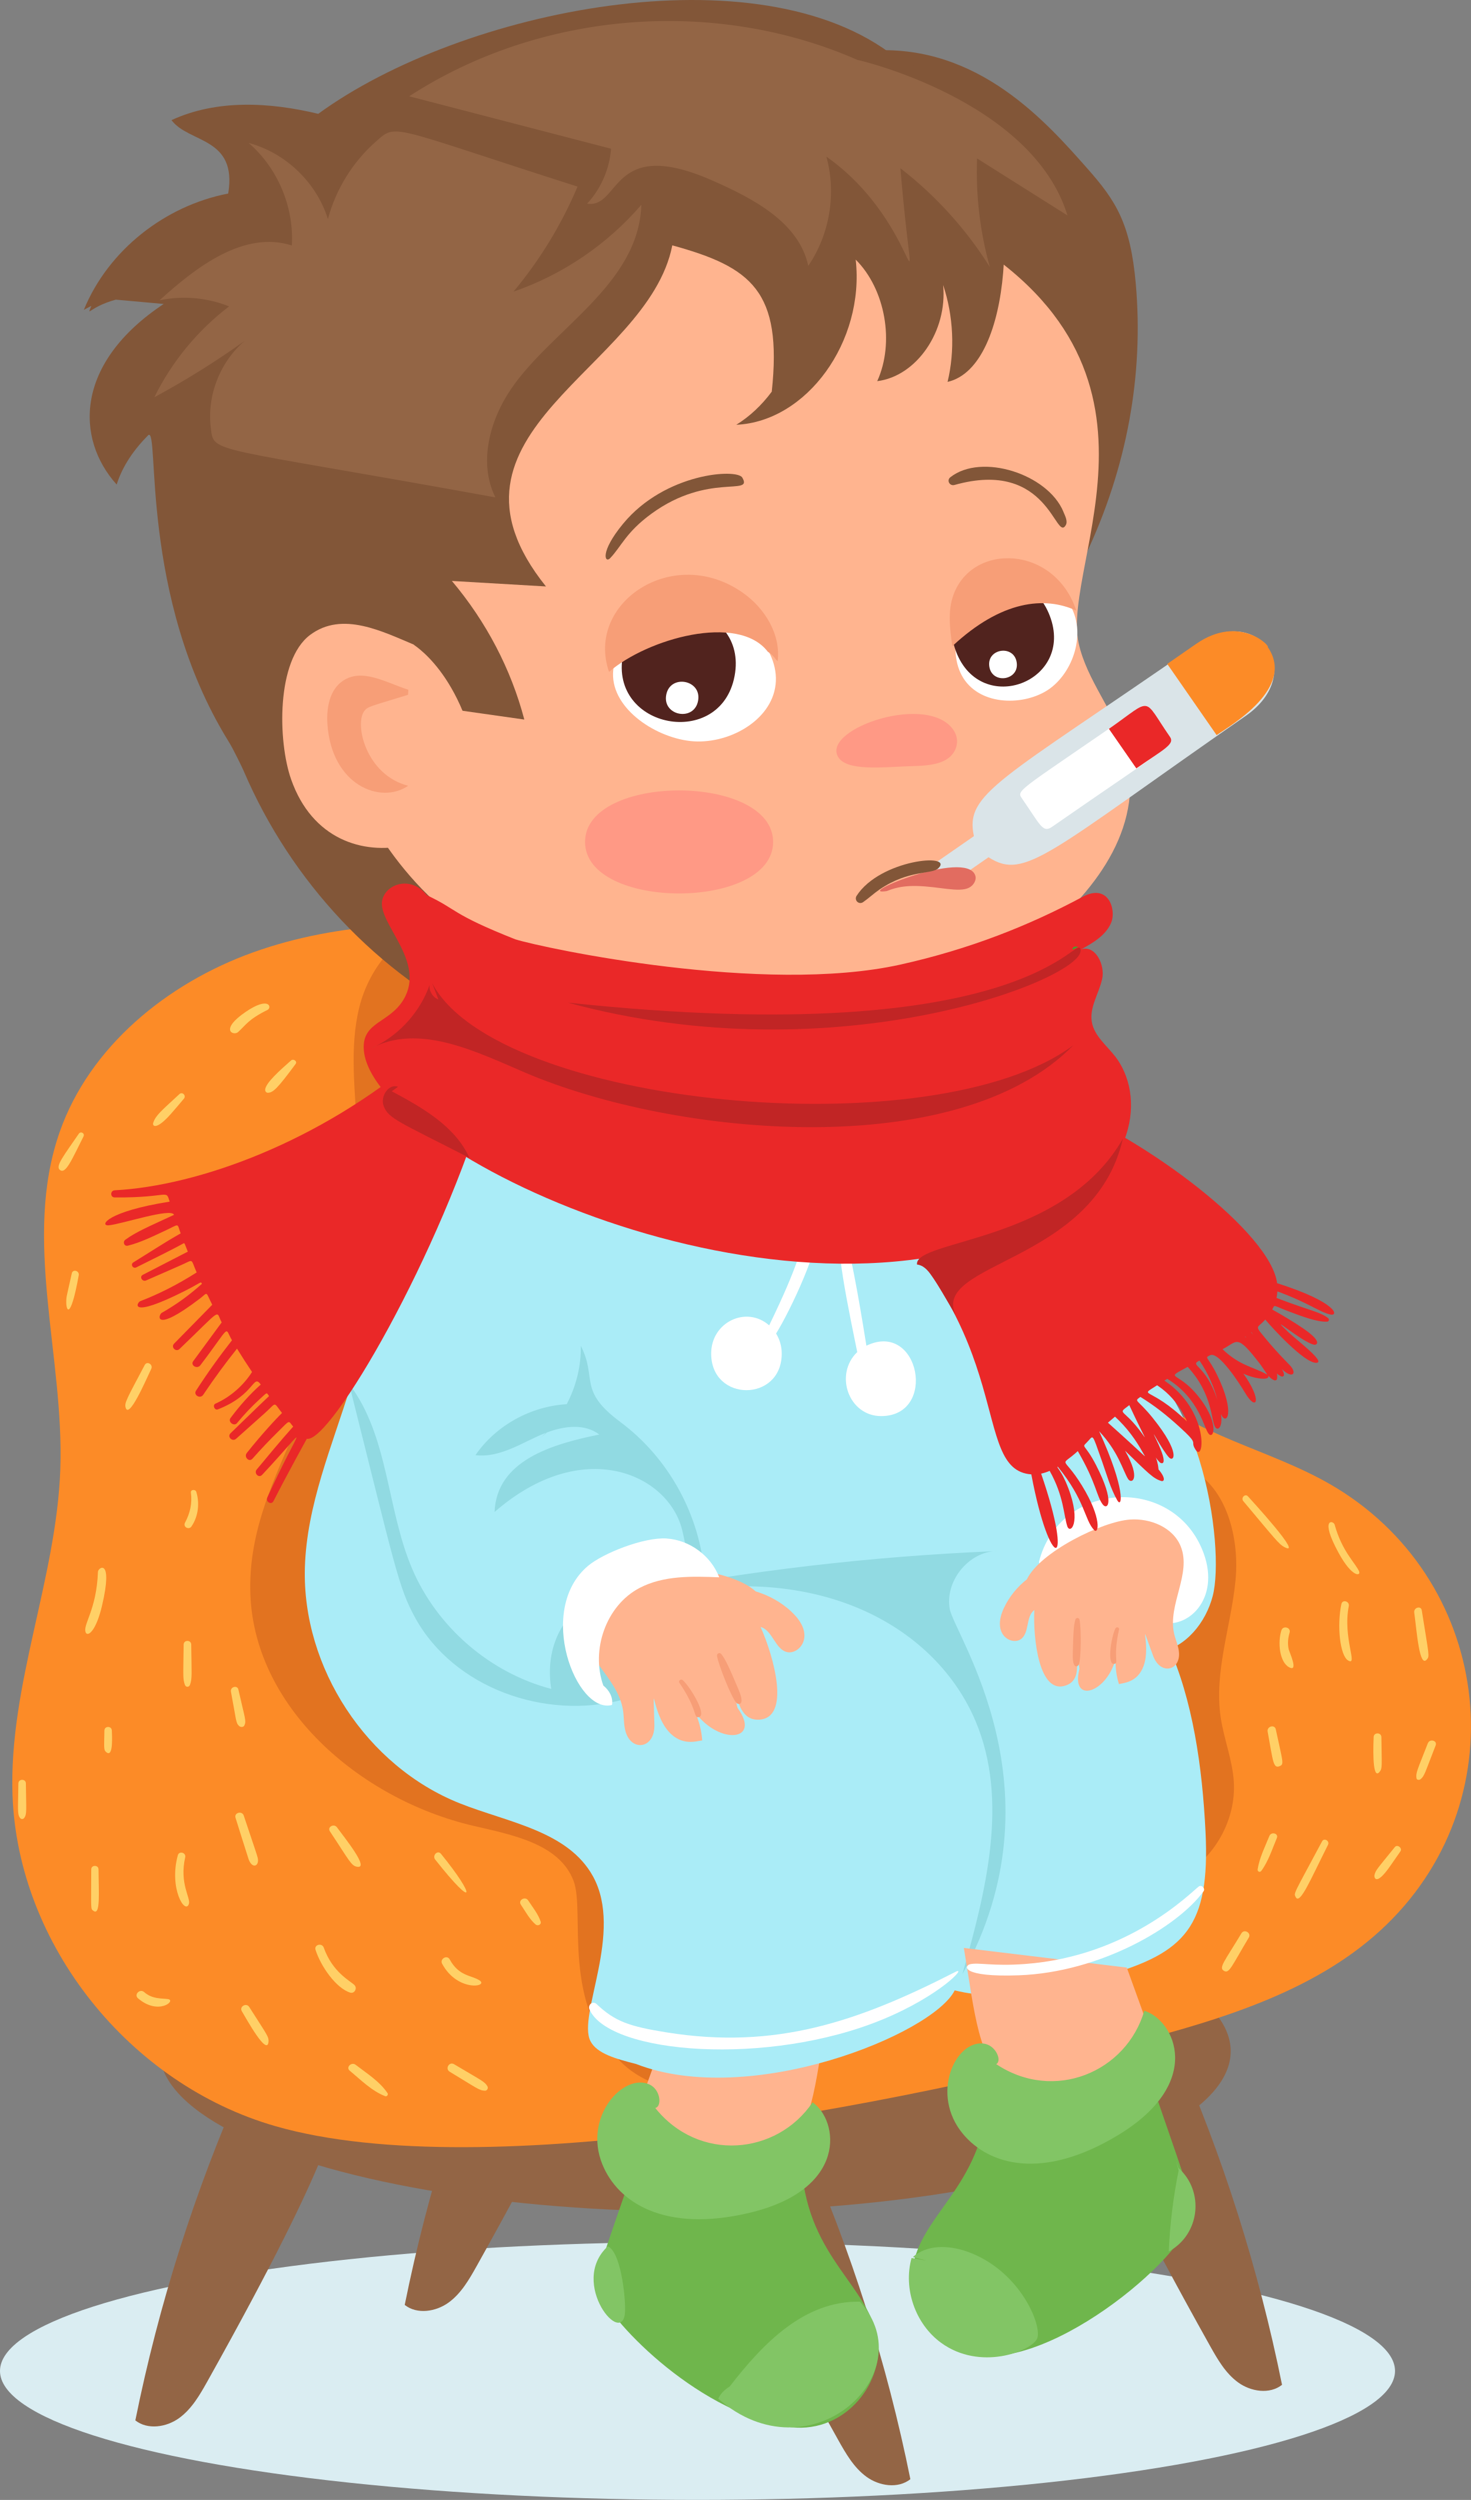 <?xml version="1.0" encoding="UTF-8"?><svg id="_Layer_" xmlns="http://www.w3.org/2000/svg" viewBox="0 0 467.38 794.15"><rect x="0" y="0" width="467.38" height="794.15" fill="#808080" stroke="none"/><defs><style>.cls-1{fill:#fff;}.cls-2{fill:#f79e77;}.cls-3{fill:#51231e;}.cls-4{fill:#ffd066;}.cls-5{fill:#c12525;}.cls-6{fill:#fc8b27;}.cls-7{fill:#82c565;}.cls-8{fill:#825638;}.cls-9{fill:#e26c60;}.cls-10{fill:#aaecf7;}.cls-11{fill:#936545;}.cls-12{fill:#6fb64c;}.cls-13{fill:#ea2828;}.cls-14{fill:#daedf2;}.cls-15{fill:#e27320;}.cls-16{fill:#dae4e8;}.cls-17{fill:#91dae2;}.cls-18{fill:#49a030;}.cls-19{fill:#ff9985;}.cls-20{fill:#ffb48f;}</style></defs><g><ellipse class="cls-14" cx="221.62" cy="753.18" rx="221.62" ry="40.96"/><g><g><path class="cls-11" d="m43.01,768.89c3.92,3.09,9.89,2.17,13.93-.76,4.04-2.94,6.6-7.44,9.04-11.8,43.02-76.94,39-82.19,43.56-91.57l-32.51-3.04c-15.17,34.35-26.6,70.36-34.03,107.17Z"/><path class="cls-11" d="m111.17,663.47c-.75-.04-1.27.57-1.62,1.29l1.4.13c.66.8,1.26-1.36.22-1.42Z"/></g><g><path class="cls-11" d="m289.24,787.57c-3.92,3.09-9.89,2.17-13.93-.77s-6.6-7.44-9.04-11.8c-43.2-77.26-38.22-80.6-43.56-91.57l32.51-3.04c15.17,34.35,26.6,70.36,34.03,107.17Z"/><path class="cls-11" d="m221.08,682.14c.75-.04,1.27.57,1.62,1.29l-1.4.13c-.66.8-1.26-1.36-.22-1.42Z"/></g><g><path class="cls-11" d="m407.33,757.59c-3.92,3.09-9.89,2.17-13.93-.76s-6.6-7.44-9.04-11.8c-43.2-77.26-38.22-80.6-43.56-91.57l32.51-3.04c15.17,34.35,26.6,70.36,34.03,107.17Z"/><path class="cls-11" d="m339.18,652.16c.75-.04,1.27.57,1.62,1.29l-1.4.13c-.66.8-1.26-1.36-.22-1.42Z"/></g><g><path class="cls-11" d="m128.6,732.21c3.92,3.09,9.89,2.17,13.93-.76s6.6-7.44,9.04-11.8c43.02-76.94,39-82.19,43.56-91.57l-32.51-3.04c-15.17,34.35-26.6,70.36-34.03,107.17Z"/><path class="cls-11" d="m196.76,626.78c-.75-.04-1.27.57-1.62,1.29l1.4.13c.66.8,1.25-1.36.22-1.42Z"/></g><ellipse class="cls-11" cx="220.86" cy="651.61" rx="170.17" ry="50.95"/><path class="cls-6" d="m422.51,471.43c-19.28-11.09-42.86-15.39-59.14-30.37-31.95-29.41-20.79-84.2-48.1-117.77-23.31-28.65-65.77-32.15-103.24-33.32l-44.96,5.18c-29.08-3.01-59.18-2.46-86.63,7.38-27.45,9.84-52.03,30.07-61.48,57.07-11.91,34.05,1.48,71.23.2,107.19-1.25,34.92-16.43,68.62-15.18,103.54,1.7,47.35,37.02,91.76,83.61,105.11,66.43,19.04,197.46-6.86,272.25-26.53,29.15-7.67,59.42-16.78,80.79-37.59,42.3-41.18,33.04-110.47-18.13-139.9Z"/><path class="cls-15" d="m204.42,433.41c-.5-43.8,18.68-88.52,5.5-130.29l-69.35-9.38c-13.3.93-23.29,13.45-26.45,26.4-3.16,12.95-1.22,26.51-.64,39.83,3.35,77.1-34.42,102.81-33.97,144.89.4,37.14,34.74,66.71,70.91,75.15,12.3,2.87,27.26,5.64,31.8,17.43,3.86,10.02-4.25,39.48,15.88,58.35,11.64,10.91,41.32,16.43,46.99-16.43,12.02-69.57-39.86-135.35-40.67-205.94Z"/><path class="cls-15" d="m374.92,465.3l-41.25,19.07c-6.86,43.76-.87,130.88,39.55,112.76,11.81-5.29,19.66-18.35,18.79-31.27-.47-6.92-3.16-13.49-4.17-20.35-2.14-14.52,3.34-28.99,4.73-43.6,1.39-14.62-3.63-32.25-17.64-36.61Z"/></g><path class="cls-20" d="m210.74,647.71c-7.12,19.88-9.06,23.69-8.13,28.5,2.7,13.98,34.71,16.53,45.64,8.24,9.76-7.41,10.7-21.66,14.26-42.98l-51.77,6.24Z"/><path class="cls-10" d="m348.38,421.72c-11.22-4.29-32.29-3.97-37.62-2.69-13.57,3.26-20.22,19.18-20.11,33.14.13,15.62,5.94,30.57,12.04,44.95,6.54,15.42,14.56,29.54,34.63,31.13-8.01-1.76-15.45-.78,30.95-3.38,8.57-1.57,14.89-9.49,17.06-17.92,3.94-15.26-3.21-72.33-36.96-85.23Z"/><path class="cls-10" d="m383.03,581.92c-2.03-41.36-12.15-84.89-52.4-94.66,8.18-27.15,5.33-57.44,2.45-85.98-2.3-22.8-5.06-23.99-17.56-36.66-9.39-9.51-16.8-22.48-21.2-37.1l-146.67-16.22c-13.95,16.51-14.64,44.76-21.58,67.88-5.75,19.15-15.1,32.78-14.8,61.56-5.88,18.95-13.82,37.46-14.4,57.2-.93,31.81,19.65,63.15,49.21,74.92,15.33,6.1,34.4,8.75,42.34,23.22,9.78,17.81-5.01,44.03-.83,52.3,2.02,3.99,8.17,5.67,14.47,7.27,36.29,14.13,94.3-9.42,101.28-23.37,16,3.96,32.28-.16,48.14-4.73,25.09-7.23,33.02-15.57,31.55-45.62Z"/><path class="cls-8" d="m234.68,274.52c-3.38-14.97-7.25-20.71-21.62-30.54-47.26-32.34-107.1-50.1-117.9-46.4l-24.71,27.34c10.05,36.63,33.67,69.38,65.25,90.49.46-25.44-4.61-14.12,18.67,4.11,1.3-2.63,2.59-5.26,3.89-7.89,22.57,9.56,45.58,18.05,68.94,25.45,7.9,2.5,10.61.04,11.22-6.89,1.63-18.6.36-37.45-3.75-55.67Z"/><path class="cls-8" d="m360.87,90.13c-1.69-19.09-6.25-26.29-15.41-36.63-12.98-14.66-34.48-39.22-67.96-37.47l-10.49,22.52c25.74,12.88,38.88,35.63,50.68,57.11,22.66,41.25,8.97,41.13,27.42,80.26,12.93-27.4,18.33-56.8,15.76-85.8Z"/><path class="cls-20" d="m299.25,71.39c-18.35-9.8-38.99-16.26-59.71-15.61-.88-1.1-3.09-1.48-4.75-1.27-66.34,8.17-118.07,53.39-125.06,74.64-4.58,13.92-1.93,5.48-5.09,13.74-14.58,38.06-6.85,112.29,39.63,148.76,45.55,39.77,95.84,26.84,124.49,29.87,5.59.59,11.21,1.72,16.78.99,10.35-1.36,85.63-37.22,71.9-84.96-3.35-11.66-12.08-21.32-14.71-33.16-5.85-26.27,37.41-89.82-43.47-132.99Z"/><path class="cls-19" d="m185.89,267.46c0,21.82,59.75,21.82,59.75,0s-59.75-21.82-59.75,0Z"/><path class="cls-8" d="m235.86,151.72c-1.72-2.93-24.54-1.52-37.88,14.65-7.56,9.16-5.74,12.65-4.13,10.96,3.6-3.76,5.04-8.27,13.27-14.24,17.95-13.01,32.24-5.4,28.73-11.36Z"/><path class="cls-8" d="m337.88,162.58c-4.94-11.96-25.99-18.78-35.92-10.98-1.29,1.01-.21,2.89,1.31,2.46,29.97-8.45,32.12,18.42,35.36,12.75.71-1.25-.27-3.05-.76-4.23Z"/><path class="cls-19" d="m303.14,232.21c-7.7-12.37-41.69-.88-36.95,8.06,2.61,4.92,14.37,3.38,23.86,3.09,3.75-.11,7.79-.31,10.71-2.14,3.36-2.1,4.21-6.05,2.37-9.01Z"/><g><path class="cls-16" d="m380.1,204.82c-62.32,43.23-73.64,47.16-70.66,60.8l-13.94,9.67,4.65,6.7,13.94-9.67c11.64,7.51,19.03-1.42,81.69-44.89,19.73-13.69,4.05-36.29-15.68-22.61Z"/><path class="cls-6" d="m386.55,233.52c4.48-3.11,25.25-15.01,16.23-28,1.06,0-8.85-10.6-22.77-.95l-9.14,6.34,15.68,22.6Z"/><path class="cls-1" d="m371.77,234.12c-6.1-8.79-6.76-11.39-9.8-9.28-36.49,25.32-39.15,26.07-37.46,28.51,6.1,8.79,6.76,11.39,9.8,9.28,36.49-25.32,39.15-26.07,37.46-28.51Z"/><path class="cls-13" d="m361.04,244.09c8.61-5.97,12.31-7.69,10.73-9.97-8.99-12.96-5.21-12.47-19.44-2.59l8.71,12.56Z"/></g><path class="cls-9" d="m309.84,278.02c-3.02-8.3-39.11,6.69-28.17,5.06.62-.1,3.37-1.75,9.48-1.63,7.22.14,13.52,2.18,16.74.55,1.44-.73,2.51-2.46,1.95-3.98Z"/><path class="cls-8" d="m272.18,284.55c-.9,1.39.68,2.99,2.07,2.02,1.81-1.26,3.42-2.79,5.25-4.04,9.35-6.33,16.55-4.69,18.64-6.71,5.1-4.95-18.49-2.8-25.95,8.72Z"/><path class="cls-8" d="m74.43,34.86c-.64,5.9,5.26,10.06,9.33,14.38,8.13,8.62,9.95,22.56,4.31,32.98l32.02-15.33c11.94-1.73-11.59-40.09-45.67-32.03Z"/><path class="cls-8" d="m311.64,40.43c-6.41-11.04-16.11-17.86-26.98-22.14C241.13-16.33,146.47,3.05,101.12,36.16c-15.5-3.72-32.23-4.64-46.63,2,5.51,7.39,20.96,5.3,18.02,23.32-20.04,3.85-38.13,17.99-45.88,36.97.78-.44,1.58-.86,2.38-1.27-1.45,3.85-.82.39,7.77-1.99,5.08.46,10.15.91,15.23,1.37-28.33,18.8-28.06,42.81-14.94,57.37,1.91-6.05,5.57-11.19,10.05-15.71,3.66-2.64-2.93,51.31,25.42,97.18,4.11,6.65,6.61,15.66,17.88,29.32,16.45-11.42,37.89-16.51,58.07-13.79-2.2-8.28-3.28-16.82-3.22-25.38,7.11,1.01,14.21,2.02,21.32,3.03-4.2-15.98-12.1-31.09-23.01-44.03,9.96.58,19.93,1.16,29.89,1.75-39.45-49.14,32.43-68.91,40.14-108.36,25.14,6.92,35.02,14.48,31.6,46.48-3.16,4.26-6.97,7.86-11.27,10.52,22.42-1.01,40.86-26.51,37.94-52.47,9.42,9.38,12.43,26.36,6.84,38.61,12.53-1.55,22.37-15.9,20.94-30.55,3.29,9.87,3.8,20.84,1.41,30.79,21.31-4.93,22.27-60.72,10.57-80.86Z"/><g><path class="cls-20" d="m151.58,241.05c-6.35-31-23.53-37.71-19.57-36.05-10.48-4.38-23.22-10.97-33.46-3.32-10.83,8.09-10.28,33.89-6.05,45.91,13.38,38.08,64.51,19.89,59.09-6.54Z"/><path class="cls-2" d="m129.74,219.12c-7.38-2.42-14.7-6.95-20.81-2.83-4.23,2.85-5.25,8.66-4.9,13.75,1.33,19.4,16.88,25.6,25.66,19.58-13.41-3.42-17.21-19.7-13.87-23.85,1.09-1.36,1.91-1.38,13.83-5.05.04-.53.07-1.06.09-1.59Z"/></g><g><path class="cls-11" d="m163.16,92.63c8.38-10.03,15.26-21.31,20.34-33.35-60.38-19.27-57.33-20.25-64.11-14.27-7.33,6.47-12.69,15.14-15.2,24.59-3.6-11.6-13.44-21.06-25.18-24.19,9.23,7.98,14.45,20.38,13.71,32.56-15.18-4.8-30.25,6.72-42.03,17.43,7.34-1.57,15.14-.86,22.1,1.93-10,7.62-18.2,17.59-23.75,28.86,9.92-5.36,19.51-11.34,28.7-17.9-7.84,6.67-12.03,17.4-10.76,27.62,1.03,8.34-1.19,5.44,90.43,22.1-5.45-10.92-1.86-24.45,5.02-34.52,12.99-19.03,40.58-33.15,41.34-58.43-10.79,12.55-24.96,22.18-40.61,27.58Z"/><path class="cls-11" d="m310.44,50.33c9.58,6.04,19.15,12.07,28.73,18.11-11.23-36.65-66.71-49.5-66.72-49.4C227-.92,171.64,3.55,130.01,30.59c21.38,5.55,42.76,11.11,64.14,16.66-.48,6.45-3.21,12.71-7.61,17.45,10.75,1.61,7.26-21.69,39.84-7.34,12.94,5.7,27.48,13.27,30.43,27.1,6.83-10,8.99-23.05,5.75-34.71,31.38,22.09,28.2,60.35,23.53,3.7,11.22,8.68,20.88,19.35,28.41,31.37-3.13-11.19-4.5-22.87-4.05-34.48Z"/></g><g><path class="cls-17" d="m315.65,492.79c.49-.02.99-.04,1.48-.06-.5,0-.99.01-1.48.06Z"/><path class="cls-17" d="m301.76,511.13c-1.53-8.56,5.49-17.53,13.89-18.35-39.04,1.64-77.95,6.19-116.34,13.62l12.59-.05c50.18-9.85,85.76,11.27,98.07,40.42,10.63,25.17,3.28,54.05-4.19,80.37,32.33-58.6-2.55-107.8-4.02-116.03Z"/></g><g><path class="cls-17" d="m206.67,508.5c-14.63-9.09-35.21,5.2-31.52,28.02-19.49-5.12-36.28-19.62-44.19-38.15-8.17-19.15-7.41-42.19-20.04-58.74,14.65,58.26,15.64,64.58,21.04,74.37,12.29,22.24,41.27,32.49,65.83,25.96l4.65-25.21c2.9,5.57,5.79,11.15,8.69,16.72,5.68-6.78,3.05-18.31-4.46-22.97Z"/><path class="cls-17" d="m197.07,451.69c-13.56-10.04-7.21-13.75-12.53-24.16.12,6.43-1.49,12.85-4.48,18.54-11.43.66-22.5,6.74-29,16.19,8.08,1,15.62-4.53,22.35-7.09-1.85,1.88-2.94,2.68.36-.13,5.65-2.08,12.01-2.87,16.65.67-14.72,2.97-32.65,8.12-33.28,24.6,27.87-24.28,55-12.2,59.57,5.56,1.43,5.55,1.71,12.91,7.15,14.72-1.33-19.13-11.39-37.48-26.8-48.89Z"/><path class="cls-17" d="m171.65,456.85l-1.25,1.06c.42-.34.84-.7,1.25-1.06Z"/></g><path class="cls-1" d="m382.43,493.41c-9.22-25.15-45.88-23.17-52.34,2.83l4.11,11c11.26-5.94,26.63-2.36,34.11,7.94,8.66,2.85,19.55-6.95,14.12-21.77Z"/><g><path class="cls-20" d="m251.5,512.01c-3.23-3.01-7.17-5.21-11.4-6.47-8.05-7.43-32.97-9.38-42.54-6.33-7.02,2.23-13.36,8.35-13.4,15.72-.06,10.66,12.16,17.79,13.78,28.33.36,2.33.18,4.75.88,7,1.96,6.28,9.27,5.24,9.1-2.33-.38-16.69-.97-4.09,4.5,2.1,4.28,4.83,9.04,3,10.69,2.85-.2-3.05-.96-6.05-2.2-8.84,7.73,10.36,21.01,9.07,13.54-1.33-.6-.84-.79-6.88-5.54-14.52,5.81,4.08,3.54,18.44,12.18,18.1,10.25-.41,4.83-19.94.58-29.44,3.84,1.04,4.56,7.11,8.45,7.98,3.73.83,9.45-5.27,1.37-12.8Z"/><path class="cls-2" d="m216.94,533.73c-.55-.49-1.53.15-1.08.83,5.87,8.72,4.44,11.05,6.01,10.93,3.1-.23-2.44-9.52-4.94-11.76Z"/><path class="cls-2" d="m234.67,536.76c-3.12-7.35-4.03-9.35-5.44-11.26-.52-.71-1.55-.29-1.41.59.47,2.82,4.63,13.36,6.21,14.92.43.43,2.92,1.12.63-4.26Z"/></g><g><path class="cls-20" d="m319.02,510.71c1.67-3.51,4.19-6.6,7.24-9,4.18-8.69,23.94-18.39,32.81-19,6.48-.45,13.66,2.51,16.08,8.53,3.51,8.72-4.19,18.53-2.1,27.7.46,2.03,1.4,3.95,1.55,6.02.43,5.78-5.9,7.31-8.22,1.05-5.11-13.8-.53-3.67-3.01,3.18-1.94,5.36-6.45,5.4-7.84,5.8-.82-2.56-1.17-5.27-1.06-7.96-2.97,10.98-14.28,14.26-11.53,3.3.22-.87-1.59-5.9-.17-13.7-3.46,5.26,3.1,16.26-4.11,18.79-8.53,2.99-10.43-14.77-10.03-23.95-2.81,2.1-1.43,7.31-4.33,9.28-2.86,1.94-9.41-1.35-5.28-10.05Z"/><path class="cls-2" d="m354.4,517.29c.29-.58,1.31-.37,1.15.33-1.98,9.05-.05,10.5-1.38,10.91-2.62.81-1.09-8.6.23-11.24Z"/><path class="cls-2" d="m340.85,525.54c.17-7.04.27-8.97.81-11,.2-.75,1.18-.74,1.35.03.53,2.46.54,12.46-.25,14.25-.22.49-2.03,1.87-1.9-3.29Z"/></g><path class="cls-1" d="m211.79,488.73c-7.31-.45-20.2,4.71-24.92,8.67-16.73,14.01-3.72,47.31,7.58,44.21.42-2.34-.87-4.66-2.76-6.17-4.02-11.21.83-25.44,11.56-31.02,7.63-3.97,16.67-3.71,25.26-3.36-2.59-6.84-9.42-11.87-16.72-12.32Z"/><path class="cls-1" d="m260.23,387.37c-.17-1.19-2.03-1.03-3.18,2.01-2.95,7.75-2.83,11.39-12.66,31.65-7.18-6.34-18.43-1.1-18.43,8.96,0,15.5,22.42,15.5,22.42,0,0-2.35-.66-4.53-1.8-6.36,4.31-6.85,14.76-28.67,13.66-36.25Z"/><path class="cls-1" d="m275.28,427.49c-.47-2.9-4.93-31.26-6.73-33.47-5.03-6.18,1.83,25.57,3.82,35.49-7.41,7.14-2.7,20.34,7.59,20.34,18.04,0,12.17-30.48-4.68-22.36Z"/><path class="cls-13" d="m354.3,335.57c-2.73-3.51-6.63-6.52-7.39-10.9-.81-4.64,2.22-9.01,3.26-13.6,1.04-4.6-2.2-11.01-6.66-9.48,3.83-2.11,7.93-4.51,9.57-8.56,1.62-3.99-.83-12.56-9.09-8.14-16.95,9.09-35.84,16.62-57.86,21.52-43.53,9.69-113.21-5.19-122.36-8-20.67-8.19-18.31-9.43-28.17-14.03-5.03-6.39-13.12-3.58-14.17,1.66-1.47,7.32,14.04,19.36,6.78,31.5-4.52,7.55-13.13,6.98-12.63,15.76,1.87,32.58,133.54,95.01,213.98,55.4,33.15-16.32,33.98-41.24,24.75-53.13Z"/><path class="cls-13" d="m405.77,407.65c-1.99-15.91-40.95-45.5-70.47-57.31l-62.15,29.9c50.87,43.33,34.84,86.71,54.53,88.12,5.92,31.5,13.81,30.85,3.12-.23.91-.2,1.82-.5,2.71-.88,4.46,7.94,4.44,13.95,5.58,17.53.89,2.8,4.59-.95.31-12.12-2.23-5.82-3.81-6.44-3.31-6.75,8.79,10.85,8.44,16.8,11.52,20.12,1.42,1.53,2.68-3.52-3.88-14.17-6.15-9.99-7.2-5.44-1.28-10.89,5.98,10.31,5.89,14.23,7.91,16.93,1.44,1.93,4.1-.38-2.08-12.42-3.59-7-4.75-5.48-2.95-7.28,2.23-2.22,1.43-3.49,4.83,6.05,1.49,4.18,2.64,8.5,4.84,12.37,1.56,2.73,2.73-3.43-5.78-21.97,6.12,6.5,7.53,12.43,9.19,15.15,1.1,1.8,4.25.1-.95-8.96,7.39,7.18,8.96,8.84,11.48,9.61,1.02.31,1.51-.88-.84-3.65-.41-4.47-2.02-4.82.35-2.29.4.43,3.24,1.69-1.08-7.22-2.54-5.24,1.92,3.48,4.09,5.73,1.46,1.51,3.86-1.34-5.24-12.63-4.88-6.05-6.06-5.07-3.89-6.64,4.74,2.94,8.27,5.76,12.38,9.49,6.73,6.11,3.17,4.12,5.13,7.25,2.83,4.54,4.52-12.3-9.87-21.91.3-.19.61-.38.91-.57,10.38,6.39,11.61,15.87,13.23,17.55,1.65,1.71,3.35-4.01-3.87-12.6-6.39-7.6-10.4-4.6-2.88-8.75,8.01,8.7,7.38,16.99,8.75,19.14.85,1.34,2.47,0,1.81-4.17,1.68,3.95,4.78-.1-1.16-12.3-2.97-6.11-4.25-5.41-2.26-6.36,2.74-1.32,9.51,9.24,11.05,11.86,3.7,6.3,5.69,2.6-.5-6.03,3.31,1.62,8.62,2.38,7.9.63,1.13,1.35,2.72,2.22,2.84.79.19-2.24-.81-1.57,1.21-.57.63.31,1.64-.05.28-2.28,3.45,3.29,4.96,1.33,2.55-1.21-1.65-1.73-4.29-4.35-7.39-8.1-4.09-4.96-3.11-3.34-.43-6.43,2.52,3.02,12.32,13.63,16.06,13.74,3.63.11-5.93-7.1-8.57-9.59-7.85-7.44,4.53,3.4,8.13,3.86.57.07,2.87-.76-3.54-5.17-2.98-2.05-6.72-4.27-9.87-6.03.89-1.66.11-1.36,4.67.38,4.86,1.86,9.64,3.64,12.75,3.48.65-.03.8-.8.31-1.16-2.85-2.08-5.35-2.17-16.37-6.37.15-.67.24-1.37.29-2.08,9.93,3.64,13.38,6.58,16.84,7.34,2.68.59,2.32-3.81-16.91-9.94Zm-53.75,44.29c.74-.65,1.49-1.29,2.25-1.92,3.86,3.58,6.57,7.3,8.94,11.59,1.02,1.84,2.05,2.16-11.19-9.67Zm9.96,2.28c-5.37-6.96-7.01-4.89-3.17-7.85,5.75,12.32,5.91,11.4,3.17,7.85Zm15.15-2.67c-11.97-11.55-15.59-7.47-9.49-11.49,4.37,2.87,7.57,7.01,9.49,11.49Zm9.64-6.87c-3.73-11.52-9.06-10.73-5.66-12.48,2.72,3.99,4.71,8.54,5.66,12.48Zm8.85-20.14c.52.63.51.56-.09.06.03-.02.06-.04.09-.06Zm4.99,9.11c.08.1,2.13,3.09,2.03,3.03-4.56-2.55-8.75-2.82-14.21-8.09,4.91-2.46,4.35-5.2,12.18,5.05Zm-3.1-10.42c.13-.1.08-.07.66.77-.22-.26-.44-.52-.66-.77Z"/><g><path class="cls-18" d="m340.8,301.68l1.77-.84c-.83-.35-2-.07-1.77.84Z"/><path class="cls-5" d="m343.34,301.75c-.91-6.41-15.38,32.47-162.94,16.75,85.83,23.39,164.23-7.7,162.94-16.75Z"/><path class="cls-18" d="m342.57,300.85c.09.04.04.06.23-.11l-.23.11Z"/><path class="cls-18" d="m119.63,332.21c-.54.24-1.08.5-1.61.78.54-.25,1.08-.51,1.61-.78Z"/><path class="cls-5" d="m341.05,332.02c-44.21,33-183.17,19.58-203.75-19.72.66,1.74,1.33,3.47,1.99,5.21-1.79-.69-3-2.65-2.81-4.57-2.93,8.24-9.1,15.26-16.86,19.27,14.76-6.56,32.02,2.01,47.17,8.5,47.73,20.43,137.68,28.76,174.26-8.69Z"/><path class="cls-5" d="m291.36,401.69c3.67.48,5.47,4.7,12.34,16.18-8.22-17.03,44.01-16.33,53.07-56.15-18.86,33.09-66.3,32.01-65.41,39.97Z"/></g><path class="cls-12" d="m278.87,743.63c-2.39-17.4-21.9-26.01-24.14-54.77-18.12,8.93-6.29,7.65-53.96,1.45-9.86,28.84-11.69,32.19-10.19,37.72,2.08,7.69,29.3,37.5,59.12,42.78,18,3.19,31.07-13.31,29.17-27.18Z"/><path class="cls-7" d="m258.18,667.84c-11.34,16.8-36.2,19.07-49.99,1.79,2.14-.36,1.8-5.79-1.85-7.46-8.21-3.75-21.1,10.22-14.96,25.36,4.89,12.07,19.71,21.85,46.77,15.41,31.41-7.47,28.32-29.35,20.04-35.09Z"/><g><path class="cls-7" d="m273.21,731.17c-17.64-.32-30.66,13.12-41.38,26.96-1.56.97-2.87,2.19-3.62,3.87,29.01,25.43,65.6-8.06,45-30.83Z"/><path class="cls-7" d="m193.13,713.58c-12.67,11.66,5.23,33.03,5.48,20.43.1-5.16-1.48-18.68-5.48-20.43Z"/></g><g><path class="cls-20" d="m358.01,625.04c7.12,19.88,9.06,23.69,8.13,28.5-2.7,13.98-34.71,16.53-45.64,8.24-9.76-7.41-10.7-21.67-14.26-42.98l51.77,6.24Z"/><path class="cls-12" d="m367.99,667.64c-47.67,6.2-35.83,7.48-53.96-1.45-2.26,29.02-21.72,37.13-24.14,54.77-1.35,9.81,4.47,20.08,14.29,25.23,22.88,11.98,70.19-26.75,74-40.83,1.47-5.43-.19-8.48-10.19-37.72Z"/><path class="cls-7" d="m363.58,638.76c-5.68,19.46-28.66,29.19-47.06,16.95,1.93-.99-.05-6.06-4.04-6.54-8.97-1.07-16.98,16.16-6.52,28.71,8.34,10.01,25.43,14.8,49.24.41,27.63-16.69,18.02-36.59,8.39-39.53Z"/><g><path class="cls-7" d="m307.09,715.19c-5.66-1.96-12.57-2.21-17.02,1.8,5.75,1.5,5.5,1.31-.44.32-2.71,9.75,1.21,20.98,9.39,26.93,12.36,9,28.4,2.75,30.45-1.22,1.94-3.77-5.22-21.89-22.37-27.83Z"/><path class="cls-7" d="m374.41,688.67c-.95-2.91-.96-3.11.08.83-1.72,8.48-2.77,17.09-3.14,25.73,9.89-5.4,11.46-19.06,3.06-26.56Z"/></g></g><path class="cls-1" d="m303.58,626.4c-31.11,15.93-57.19,24.75-91.7,19.24-12.01-1.92-16.51-3.5-22.33-9.01-1.24-1.17-2.9.3-2.25,1.74,6.38,14.21,56.84,18.11,93.1,3.16,18.42-7.6,27.08-17.13,23.18-15.13Z"/><path class="cls-1" d="m380.89,599.28c-2.61,1.96-22.17,22.15-55.18,24.62-10.46.78-14.74-.57-17.51.08-1.94.46-2.83,4.17,15.51,3.51,25.84-.93,50.45-15.36,58.7-26.69.64-.88-.64-2.18-1.52-1.52Z"/><path class="cls-1" d="m224.04,192.95c-11.67-1.3-27.88,8.09-29.18,19.81-1.31,11.72,12.78,21.34,24.45,22.64,11.67,1.3,25.81-6.22,27.12-17.95,1.31-11.72-10.71-23.21-22.39-24.51Z"/><path class="cls-3" d="m233.4,214.74c-4.41,23.47-39.9,16.8-35.48-6.67,4.41-23.47,39.9-16.8,35.48,6.67Z"/><path class="cls-1" d="m221.8,222.63c-1.26,6.7-11.38,4.79-10.12-1.9,1.26-6.7,11.38-4.79,10.12,1.9Z"/><path class="cls-1" d="m313.75,185.25c-7.95,4.81-13.29,19.9-8.14,29.36,5.15,9.46,18.85,9.71,26.8,4.9,7.95-4.81,12.95-17.47,7.8-26.93-5.15-9.46-18.51-12.14-26.46-7.33Z"/><path class="cls-3" d="m333.55,195.63c7.98,20.9-21.8,32.27-29.78,11.37-7.98-20.9,21.81-32.27,29.78-11.37Z"/><path class="cls-1" d="m323.04,210.45c.84,5.76-7.87,7.02-8.71,1.26-.84-5.76,7.87-7.02,8.71-1.26Z"/><path class="cls-2" d="m236.05,188.32c-22.15-15.6-50.12,3.22-42.54,25.12,12.12-10.52,41.02-18.72,50.44-6.41,2.09,1.33,2.31,2.39,3.13,3,1.05-8.43-4.01-16.77-11.03-21.71Z"/><path class="cls-2" d="m341.98,193.99c-6.85-20.76-32.88-21.72-39.01-5.11-1.91,5.18-1.16,10.92-.39,16.39,15.67-14.62,29.41-15.89,39.4-11.29Z"/><path class="cls-13" d="m133.27,335.71c-31.86,27.03-70.22,41.01-96.83,42.41-1.45.08-1.47,2.25,0,2.27,17.55.14,16.16-2.79,17.47,1.33-20.2,3.2-22.27,7.73-19.43,7.53,3.92-.29,20-5.7,20.81-3.33-8.2,3.81-11.99,5.38-15.46,7.9-.92.66-.4,2.19.8,1.89,4.02-.99,7.96-2.97,11.7-4.7,4.94-2.29,3.81-2.59,5.07.8-4.03,2.35-1.63.82-15.03,9.21-1.01.63-.13,2.12.93,1.59,4.44-2.21,11.85-5.86,14.8-7.52.66-.37.43-.27,1.57,2.52l-14.29,7.36c-1.2.62-.15,2.31,1.04,1.79,3.69-1.62,7.39-3.25,11.09-4.86,4.25-1.86,2.93-2.25,4.98,2.31-6.16,3.94-12.37,7.01-17.89,9.12-1.17.45-3.91,5.84,14.06-3.21,5.34-2.69,5.08-3.19,5.5-2.29-3.8,3.39-7.57,6.25-12.78,9.23-1.1.63-2.68,6.74,12.1-4.52,2.75-2.1,1.69-2.47,3.96,1.94l-12.13,12.36c-1.09,1.11.58,2.78,1.71,1.71,14.12-13.51,11.37-12.16,13.42-8.47l-9.04,12.31c-1,1.36,1.25,2.63,2.25,1.32,10.03-13.19,7.54-12.18,10.06-7.95-3.92,5-7.52,9.98-11.42,16-.93,1.43,1.34,2.73,2.27,1.33,3.76-5.6,7.24-10.29,10.75-14.67,1.54,2.5,3.13,4.97,4.77,7.41-2.66,4.2-6.8,7.93-11.62,10.06-1.02.45-.29,2.24.77,1.82,11.88-4.65,11.11-11.42,13.62-7.88-3.51,3.11-6.77,6.82-9.62,10.65-.89,1.19,1.12,2.75,2.07,1.6,2.23-2.71,4.64-5.27,7.23-7.63,2.52-2.29,2.07-2.17,2.96-.97-2.62,2.47-2.49,2.36-12.24,11.82-1.16,1.12.57,2.82,1.76,1.76,3.06-2.74,6.12-5.47,9.18-8.2,3.87-3.46,2.53-3.64,5.42,0-1.77,1.7-6.53,6.84-11.19,12.7-1,1.26.7,3.07,1.81,1.81,2.6-2.94,5.29-5.79,8.09-8.54,4.03-3.97,3.19-3.6,4.83-1.64-3.94,4.38-8.03,9.38-11.58,13.62-.98,1.17.63,2.86,1.71,1.71,16.1-17.23,12.42-16.48,1.64,7.22-.59,1.3,1.28,2.46,1.96,1.14,4.99-9.73,10.41-19.46,10.61-19.82,7.48,1.5,42.55-58.67,57.64-110.6l-21.85-10.7Z"/><path class="cls-5" d="m124.49,346.66l1.96-1.43c-2.97-1.08-5.64,3.05-4.58,6.02,1.47,4.11,4.71,4.99,27.3,16.6-4.54-10.08-14.94-15.97-24.68-21.18Z"/></g><g><path class="cls-4" d="m424.05,484.32c-.37-1.34-4.91-2.31,1.27,8.99,4.39,8.04,7.19,7.35,6.48,5.81-1.26-2.72-5.4-6.32-7.75-14.8Z"/><path class="cls-4" d="m428.55,510.19c.29-1.53-2.02-2.19-2.35-.65-1.45,6.82-.47,16.42,2.15,17.95,3.25,1.89-1.77-7.11.2-17.3Z"/><path class="cls-4" d="m409.43,523.84c-.35-1.74-.2-3.5.31-5.19.51-1.67-2.09-2.38-2.61-.72-1.22,3.86-.59,10.18,2.56,11.76,2.99,1.5-.09-5-.26-5.85Z"/><path class="cls-4" d="m453.32,527.2c.97-1.09.73-1.06-1.58-15.64-.25-1.59-2.61-.89-2.4.66.85,6.28,1.63,17.61,3.98,14.98Z"/><path class="cls-4" d="m453.67,553.77c-3.31,8.49-3.86,9.34-3.62,11.09.09.64.91.66,1.3.34,1.27-1.04,1.37-1.96,4.8-10.75.6-1.54-1.88-2.2-2.47-.68Z"/><path class="cls-4" d="m438.27,562.94c1.03-1.18.72-1.9.64-11.1-.01-1.58-2.45-1.59-2.46,0,0,.59-.73,14.02,1.82,11.1Z"/><path class="cls-4" d="m405.36,549.38c-.36-1.7-2.9-.97-2.59.71,1.74,9.36,1.69,12.02,4.01,10.87,1.24-.61.72-1.57-1.42-11.58Z"/><path class="cls-4" d="m420.05,584.96c-9.12,17.04-9.02,16.37-8.41,17.62,1.35,2.78,4.67-5.36,10.3-16.52.63-1.25-1.22-2.36-1.89-1.11Z"/><path class="cls-4" d="m403.33,583.21c-1.38,3.42-3.18,6.95-3.74,10.62-.11.72.73,1.1,1.17.49,2.25-3.07,3.48-6.97,4.94-10.45.61-1.45-1.78-2.11-2.37-.65Z"/><path class="cls-4" d="m75.65,327.85c2.5-2.26,3.24-4.02,9.36-7.04,1.45-.72.57-4.49-6.93.62-8.53,5.82-3.85,7.71-2.44,6.43Z"/><path class="cls-4" d="m92.47,336.88c-3.21,2.85-8.33,7.29-8.21,9.41.03.45.37.86.85.85,1.65-.05,2.97-1.25,8.81-9.14.65-.88-.71-1.78-1.45-1.12Z"/><path class="cls-4" d="m56.98,347.59c-5.86,5.4-7.53,6.77-8.29,9.07-.37,1.1.91,2.47,5.52-2.71,1.43-1.61,2.82-3.27,4.21-4.92.84-.99-.47-2.35-1.44-1.45Z"/><path class="cls-4" d="m25.04,360.15c-4.85,7.05-7.36,10.2-6.12,11.4,1.89,1.83,3.95-3.31,7.61-10.53.5-1-.86-1.78-1.49-.87Z"/><path class="cls-4" d="m22.81,404.5c-1.63,7.33-1.65,7.23-1.71,7.97-.36,3.79,1.17,7.89,3.92-7.36.26-1.43-1.88-2.06-2.21-.61Z"/><path class="cls-4" d="m48.06,434.84c.66-1.38-1.35-2.61-2.08-1.22-5.71,10.77-6.44,11.98-6.09,13.43.99,4.09,6.36-8.4,8.17-12.21Z"/><path class="cls-4" d="m60.65,474.15c.45,3.41-.24,6.53-1.86,9.54-.74,1.36,1.2,2.46,2.06,1.2,2.15-3.17,2.63-7.35,1.52-10.97-.27-.89-1.85-.78-1.72.23Z"/><path class="cls-4" d="m31.12,499.33c-.44,12.28-4.93,16.8-3.88,19.26.58,1.37,3.2-.13,5.18-8.52,3.62-15.39-1.25-12.18-1.3-10.75Z"/><path class="cls-4" d="m60.76,522.43c-.02-1.55-2.39-1.56-2.41,0-.12,9.92-.3,10.92.41,12.82.29.78,1.3.78,1.59,0,.76-2.03.52-3.54.41-12.82Z"/><path class="cls-4" d="m77.65,548.1c.67-1.46.21-1.99-1.9-11.35-.35-1.56-2.67-.89-2.37.65,1.73,9.18,1.51,9.92,2.61,10.91.46.41,1.36.44,1.66-.21Z"/><path class="cls-4" d="m35.53,549.74c-.02-1.52-2.34-1.52-2.36,0-.08,5.58-.28,6.16.61,6.88,2.35,1.91,1.77-5.69,1.76-6.88Z"/><path class="cls-4" d="m8.23,566.55c-.02-1.54-2.37-1.54-2.39,0-.1,8.32-.37,9.68.49,10.91.36.52,1.04.52,1.4,0,.84-1.2.6-2.43.49-10.91Z"/><path class="cls-4" d="m31.3,593.85c0-1.49-2.31-1.49-2.31,0-.04,12.98-.22,12.46.64,13.13,2.38,1.87,1.7-6.05,1.68-13.13Z"/><path class="cls-4" d="m58.84,590.03c.35-1.52-1.94-2.17-2.35-.65-2.86,10.54,2.36,18.98,3.53,15.43.62-1.9-3.08-6.44-1.18-14.78Z"/><path class="cls-4" d="m78.98,590.59c1.2,3.35,3.59,2.16,2.87-.53-.42-1.55-.49-1.57-4.4-13.3-.55-1.64-3.14-.95-2.61.72.23.74,3.87,12.34,4.14,13.11Z"/><path class="cls-4" d="m113.39,593c4.22.83-3.79-9.06-6.33-12.52-.96-1.31-3.17-.1-2.23,1.3,6.18,9.3,6.71,10.86,8.56,11.22Z"/><path class="cls-4" d="m112.64,630.61c-1.4-1.39-6.97-4.03-9.77-11.91-.58-1.62-3.15-.96-2.61.72,1.69,5.27,6.5,12.13,10.99,13.57,1.37.44,2.37-1.4,1.38-2.38Z"/><path class="cls-4" d="m79.19,637.56c-.93-1.47-3.24-.14-2.34,1.37,1.56,2.6,7.97,14.25,8.46,9.74.18-1.71-.63-2.44-6.12-11.11Z"/><path class="cls-4" d="m53.42,635.06c-1.87-.3-4.98.1-7.62-2.24-1.34-1.19-3.32.8-1.97,1.97,6.52,5.59,12.22.69,9.59.27Z"/><path class="cls-4" d="m113.01,655.93c-1.32-1.03-3.22.78-1.88,1.88,3.52,2.91,6.96,6.42,11.27,8.09.53.2,1.04-.51.74-.96-2.52-3.76-6.6-6.28-10.13-9.01Z"/><path class="cls-4" d="m144.25,655.73c-1.53-.91-2.91,1.46-1.39,2.38,8.64,5.22,9.34,5.96,11.2,6.05.71.04,1.16-.82.81-1.41-.92-1.55-1.78-1.75-10.61-7.02Z"/><path class="cls-4" d="m152.36,629.11c-2.51-1.67-6.53-1.23-9.47-6.66-.85-1.57-3.26-.17-2.4,1.4,4.92,9.06,14.92,7.28,11.87,5.25Z"/><path class="cls-4" d="m140.1,588.89c-1.06-1.3-2.84.54-1.83,1.83,12.96,16.41,12.87,11.73,1.83-1.83Z"/><path class="cls-4" d="m167.81,603.7c-.94-1.45-3.29-.07-2.32,1.35,1.42,2.09,2.75,4.64,4.69,6.3.68.58,1.92.05,1.6-.93-.79-2.43-2.59-4.6-3.97-6.72Z"/><path class="cls-4" d="m408.04,491.44c6.45,3.45-10.56-15.01-11.51-16.08-.91-1.03-2.36.47-1.5,1.5,10.34,12.33,11.34,13.69,13.01,14.58Z"/><path class="cls-4" d="m394.44,614.15c-5.54,9.18-7.26,10.91-5.57,11.92,1.68,1,2.34-1.24,7.9-10.55.9-1.5-1.44-2.86-2.34-1.37Z"/><path class="cls-4" d="m443.18,586.76c-5.48,6.8-6.14,7.32-6.48,8.93-.14.66.42,3.67,4.96-2.84,1.1-1.57,2.2-3.15,3.29-4.72.73-1.04-.97-2.38-1.78-1.37Z"/></g></svg>